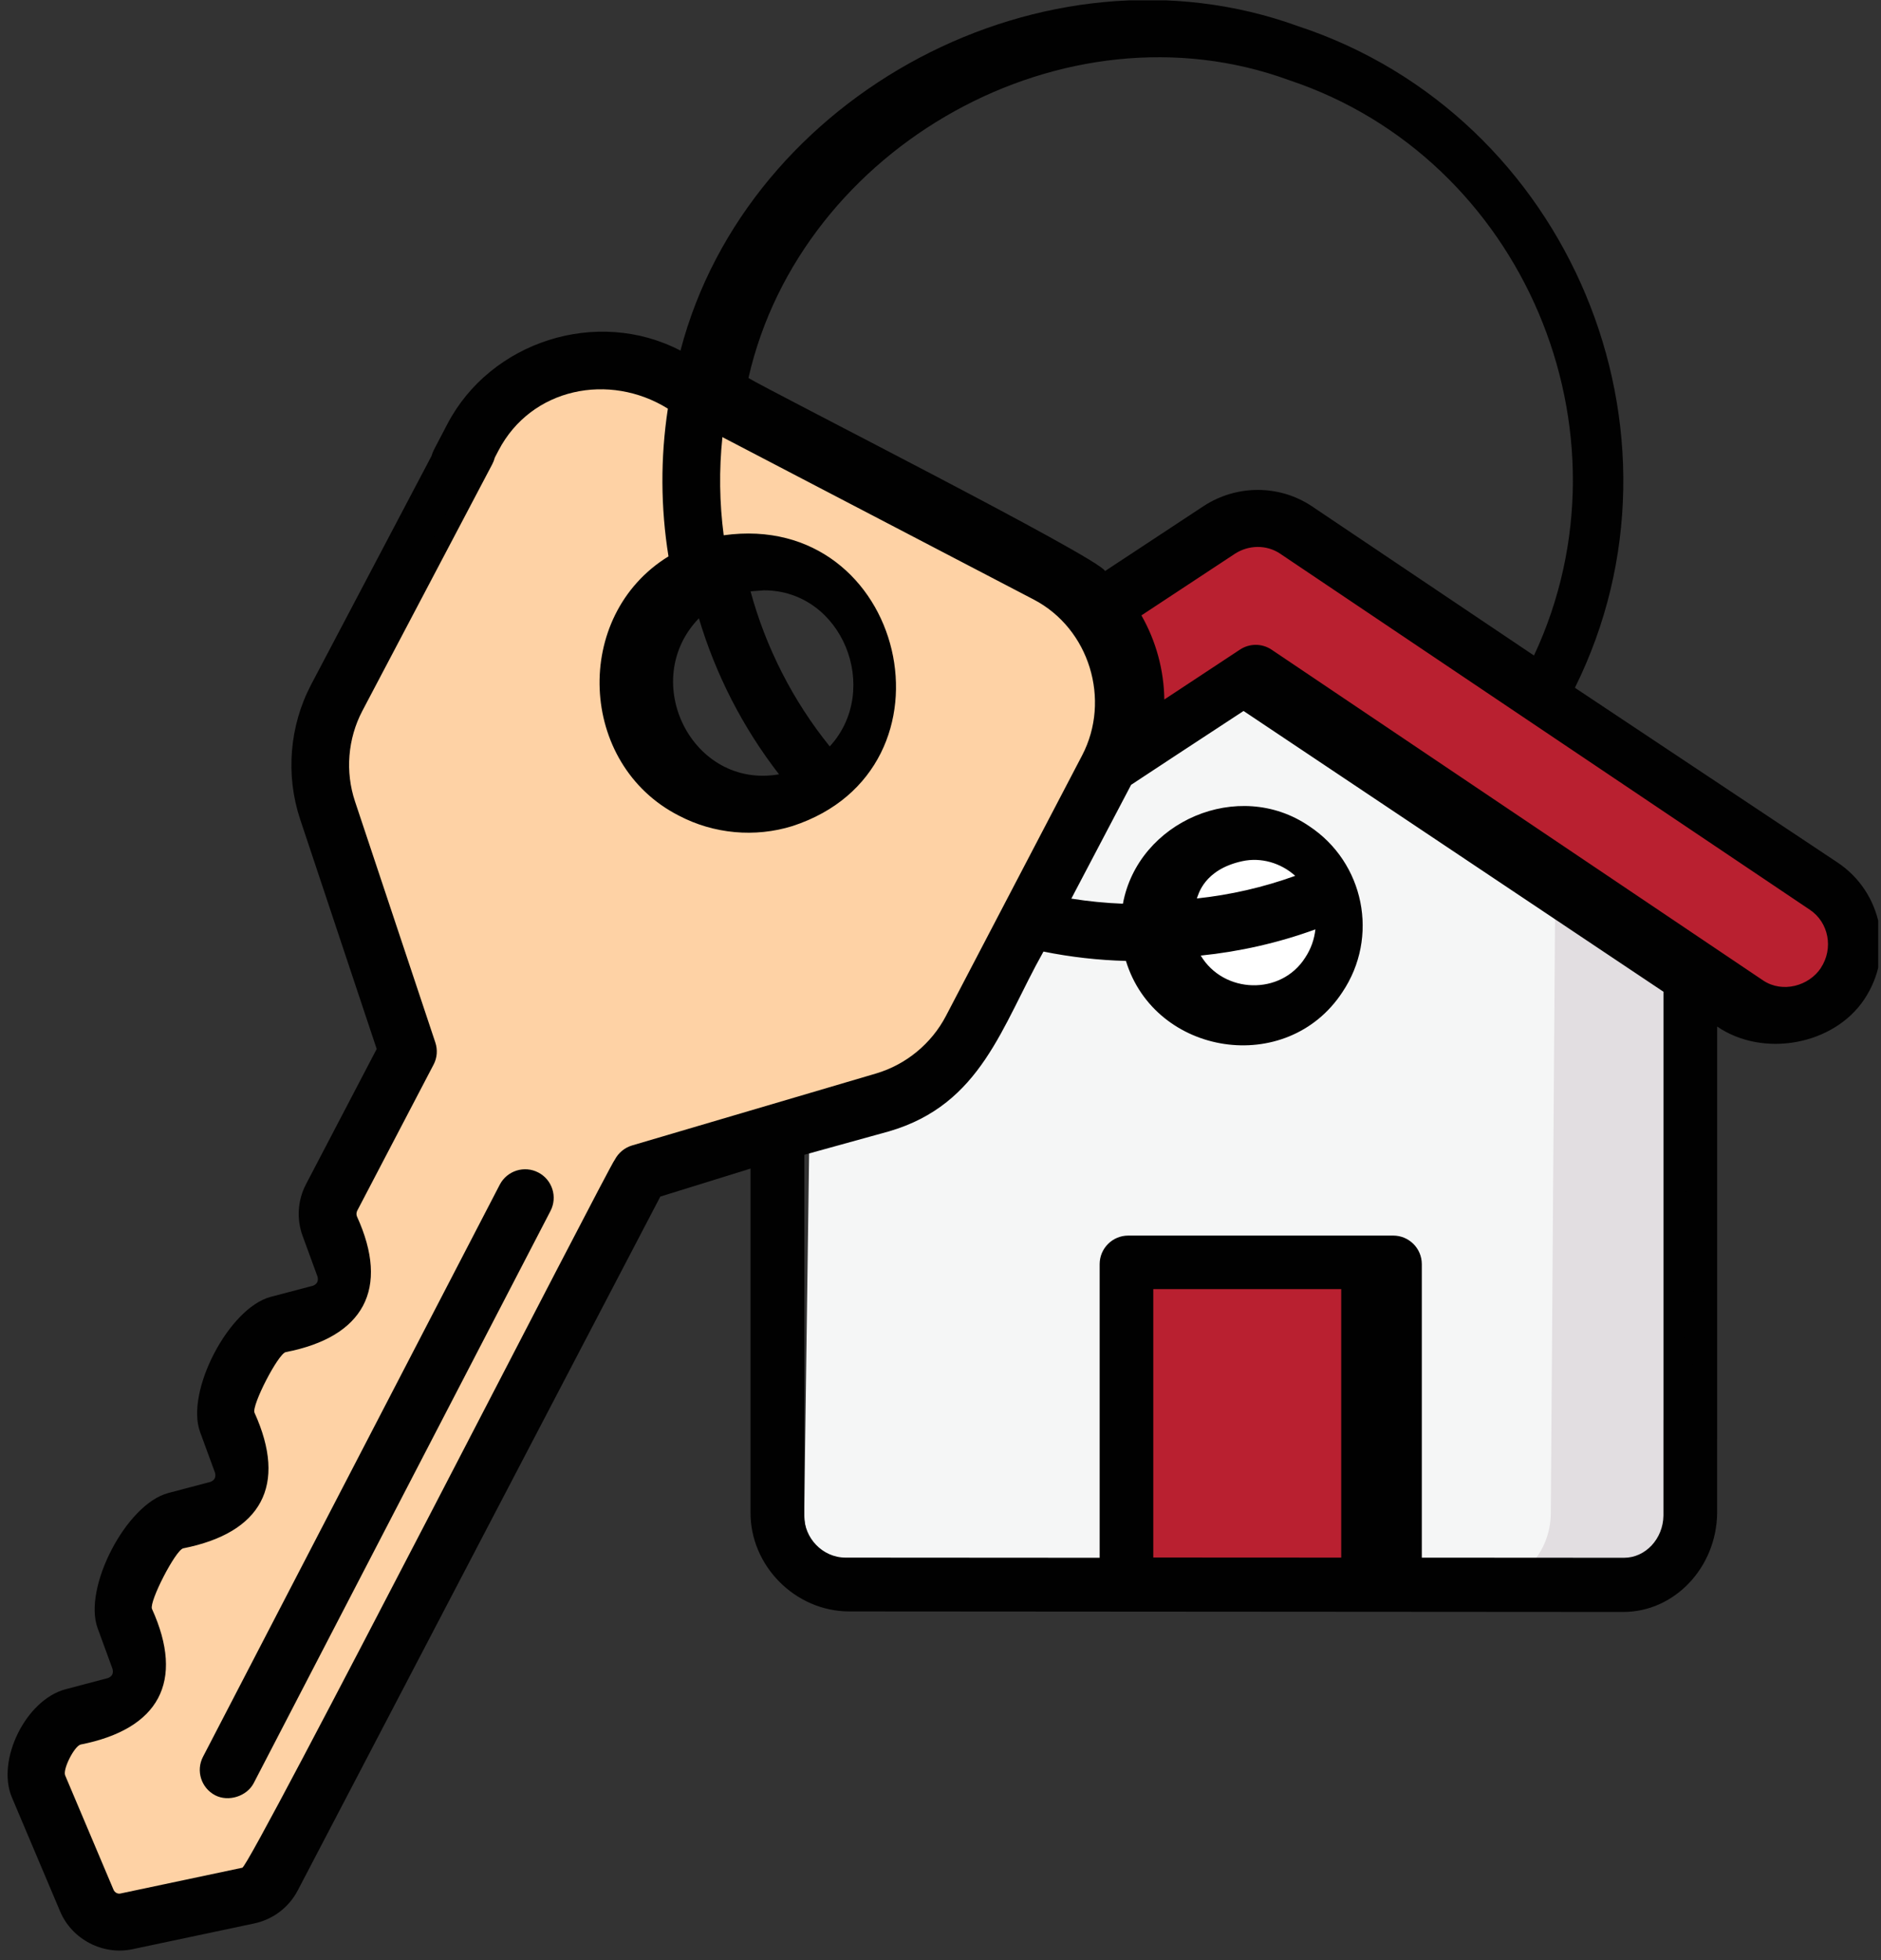 <?xml version="1.0" encoding="UTF-8"?>
<svg id="Layer_2" data-name="Layer 2" xmlns="http://www.w3.org/2000/svg" xmlns:xlink="http://www.w3.org/1999/xlink" viewBox="0 0 580.49 604.98">
  <rect x="0" y="0" width="580.49" height="604.98" fill="#333333" stroke="none"/>
  <defs>
    <style>
      .cls-1 {
        clip-path: url(#clippath);
      }

      .cls-2 {
        fill: none;
      }

      .cls-2, .cls-3, .cls-4, .cls-5, .cls-6, .cls-7, .cls-8 {
        stroke-width: 0px;
      }

      .cls-3 {
        fill: #e2dee1;
      }

      .cls-4 {
        fill: #b92030;
      }

      .cls-5 {
        fill: #fed2a5;
      }

      .cls-6 {
        fill: #fff;
      }

      .cls-7 {
        fill: #f5f6f6;
      }

      .cls-8 {
        fill: #010101;
      }
    </style>
    <clipPath id="clippath">
      <rect class="cls-2" y=".11" width="579.63" height="604.87"/>
    </clipPath>
  </defs>
  <g id="Layer_1-2" data-name="Layer 1">
    <g>
      <rect class="cls-8" x="100.79" y="164.57" width="69.71" height="2.83" transform="translate(-73.97 210.84) rotate(-62.82)"/>
      <g class="cls-1">
        <path class="cls-7" d="m505.05,488.98l-235.39-.15c-12.02,0-21.63-9.79-21.47-21.83l2.63-193.96,140.76-90.92,138.33,91.1-2.63,193.95c-.17,12.06-10.04,21.81-22.06,21.8"/>
        <path class="cls-3" d="m480.2,240.4l-1.61,226.7c-.14,11.9-8.85,21.55-19.55,21.88l42.51.02c10.95,0,19.94-9.8,20.09-21.9l2.39-194.87-43.83-31.83h0Z"/>
        <path class="cls-4" d="m221.24,313.27c-7.08,0-13.97-3.5-18.04-9.93-6.38-10.1-3.36-23.61,6.74-30.17l166.36-109.64c7.24-4.7,16.49-4.69,23.61.02l163.43,109.85c9.93,6.57,12.59,20.09,5.94,30.19-6.65,10.08-20.11,12.94-30.04,6.36l-151.72-102.1-154.45,101.9c-3.68,2.39-7.78,3.53-11.84,3.53Z"/>
        <path class="cls-6" d="m359.67,278.12c3.66-15.15,18.78-24.5,33.77-20.88,14.99,3.63,24.18,18.85,20.51,34.01-3.66,15.15-18.78,24.5-33.77,20.87-14.99-3.62-24.17-18.84-20.51-34"/>
        <path class="cls-5" d="m327,177.22l-116.11-61.18c-21.52-11.35-48.03-2.88-59.3,18.94l-41.6,80.42c-5.54,10.72-6.55,23.25-2.78,34.71l24.54,74.4-23.31,45.04c-1.41,2.74-1.62,5.96-.57,8.87l4.55,12.57c2.19,6.06-1.23,12.71-7.37,14.34l-12.94,3.45c-2.92.77-5.39,2.78-6.79,5.49l-8.19,15.83c-1.41,2.74-1.62,5.97-.57,8.87l4.55,12.57c2.19,6.06-1.23,12.71-7.37,14.34l-12.94,3.45c-2.93.78-5.39,2.78-6.79,5.49l-8.19,15.83c-1.41,2.73-1.62,5.96-.58,8.87l4.56,12.57c2.19,6.05-1.23,12.71-7.37,14.34l-12.94,3.45c-2.93.77-5.39,2.77-6.8,5.49l-3.41,6.59c-1.51,2.9-1.65,6.34-.37,9.35l14.74,35.26c2.01,4.8,7.08,7.49,12.11,6.41l37.2-7.95c3.14-.67,5.83-2.73,7.3-5.61l112.5-217.47,74.51-22.2c11.48-3.42,21.1-11.4,26.65-22.14l41.6-80.42c11.25-21.75,2.95-48.64-18.5-59.95h.02Zm-108.34,66.73c-18.01-9.56-24.98-32.16-15.58-50.46,9.4-18.31,31.64-25.42,49.67-15.87,18.02,9.56,24.98,32.16,15.58,50.47-9.4,18.3-31.64,25.42-49.67,15.86"/>
        <path class="cls-5" d="m326.99,177.22l-25.99-13.7c16.46,12.88,21.95,36.32,11.93,55.68l-41.6,80.42c-5.55,10.72-15.17,18.72-26.65,22.14l-74.51,22.2-112.5,217.47c-1.49,2.88-4.18,4.94-7.3,5.61l-22.86,4.89,6.11,14.62c2.01,4.8,7.08,7.49,12.11,6.41l37.2-7.95c3.14-.67,5.82-2.73,7.31-5.61l112.5-217.47,74.51-22.2c11.48-3.42,21.09-11.4,26.64-22.14l41.6-80.42c11.25-21.75,2.96-48.64-18.5-59.95"/>
        <rect class="cls-4" x="347.62" y="389.55" width="82.86" height="99.43"/>
        <path class="cls-8" d="m566.89,266.05l-80.86-53.8c39.09-78.79-1.69-176.61-85.49-204.19-77.96-28.29-169.87,20.91-190.54,100.14-25.83-13.46-58.68-2.75-71.96,22.7l-4.08,7.81c-5.28,10.12,10.53,18.22,15.82,8.1l4.08-7.81c10.11-19.35,34.2-24.11,52.25-12.89-2.33,15.24-2.22,30.62.19,45.59-29.8,18.32-27.9,64.2,3.24,80.03,10.75,5.64,23.45,6.79,35.01,3.2,53.75-17.52,35-97.59-21.21-89.74-1.31-9.99-1.46-20.16-.4-30.29l96.07,50.12c17.21,8.98,23.88,30.98,14.94,48.1l-42.03,80.42c-4.46,8.54-12.32,15.01-21.54,17.74-25.09,7.4-50.17,14.8-75.27,22.2-2.32.68-4.25,2.27-5.37,4.4-1.3.97-112.77,218.69-114.98,218.52l-37.59,7.95c-.88.19-1.78-.31-2.15-1.19l-14.91-35.26c-.8-1.89,2.82-9.01,4.77-9.52,24.16-4.77,32.22-19.39,22.01-41.89-.85-2.32,7.25-18.03,9.63-18.66,24.15-4.77,32.22-19.39,22.01-41.89-.85-2.33,7.24-18.02,9.62-18.66,24.11-4.67,32.22-19.51,22-41.89-.22-.59-.18-1.25.12-1.81l23.54-45.04c1.11-2.1,1.29-4.57.54-6.81l-24.79-74.4c-3.06-9.16-2.24-19.33,2.24-27.9l40.1-76.14c5.28-10.13-10.53-18.23-15.82-8.1l-40.09,76.13c-6.67,12.75-7.9,27.9-3.36,41.52l23.62,70.88-21.82,41.75c-2.57,4.91-2.95,10.71-1.05,15.91l4.6,12.57c.35,1.35-.09,2.3-1.37,2.83l-13.07,3.44c-12.93,3.41-26.35,29.25-21.8,41.69l4.61,12.57c.35,1.35-.1,2.3-1.37,2.83l-13.07,3.45c-12.94,3.41-26.34,29.24-21.79,41.69l4.6,12.57c.36,1.35-.09,2.3-1.37,2.83l-13.07,3.45c-12.34,3.25-21.45,21.91-16.62,33.36l14.91,35.25c3.63,8.58,13.16,13.57,22.3,11.63l37.58-7.95c5.79-1.23,10.69-4.94,13.43-10.18l111.9-214.14,27.84-8.64v105.91c-.22,16.52,13.71,30.75,30.48,30.76l238.89.16c15.74,0,28.72-13.68,28.93-30.5v-28.48c.15-11.39-16.43-11.64-16.57-.23v29.46c-.09,7.18-5.55,13.03-12.16,13.03l-62.41-.04v-90.57c0-4.87-3.95-8.82-8.82-8.82h-81.78c-4.87,0-8.82,3.95-8.82,8.82v90.61l-78.39-.05c-7.24,0-12.84-6.21-12.75-12.9v-111.42l26.14-7.23c28.6-8.34,34.8-32.64,47.66-55.48,8.39,1.7,16.91,2.66,25.45,2.89,9.01,29.37,49.66,35.74,66.79,9.65,11.42-16.99,6.81-40-10.27-51.27-21.77-14.87-52.76-1.43-57.45,23.96-5.32-.2-10.65-.73-15.92-1.57l18.45-35.12s26.4-17.4,34.7-22.79l129.59,86.65v137.55c-.16,11.01,16.42,11.81,16.57.23v-127.04c14.13,9.69,35.96,5.78,45.41-8.41,9.41-14.12,5.59-33.14-8.46-42.35l.03.05Zm-331.15-83.87c24.29,0,36.38,30.68,20.33,48.17-11.31-13.98-19.74-30.5-24.44-47.85,1.38-.11,2.74-.22,4.12-.32m4.66,56.78c-26.78,4.67-43.42-28.78-24.73-48.15,5.15,17.25,13.46,33.59,24.73,48.15m115.5,158.87h58v82.86l-58-.03v-82.83Zm46.89-102.31c-7.47,11.78-25.17,11.2-32.24-.62,12.04-1.23,23.94-3.92,35.38-8.09-.33,3.02-1.35,6.01-3.14,8.71Zm-19.45-29.75c5.82-1.28,11.95.54,16.36,4.52-9.84,3.56-20.03,5.88-30.35,6.98.46-1.09,2.1-8.89,13.99-11.5m-42.32-89.55c-1.84-4.1-104.35-55.98-110.05-59.57C247.24,45.08,328.64-.68,397.91,24.77c72.1,24.05,107.86,108.31,75.49,177.53l-68.61-46.11c-10.04-6.65-23.1-6.67-33.33-.02l-30.43,20.06Zm220.91,122.49c-3.67,5.56-11.82,7.84-17.77,3.9l-151.72-102.1c-2.95-1.99-6.8-2.01-9.77-.05l-23.36,15.41c-.12-9.12-2.58-18.08-7.07-25.96l28.86-19.02c4.29-2.78,9.78-2.8,13.9-.06l163.47,109.89c5.88,3.89,7.42,11.96,3.45,17.98h0Z"/>
        <path class="cls-8" d="m66.41,554.04c4.08,2.11,9.76.34,11.89-3.76l91.58-176.56c2.25-4.33.56-9.64-3.76-11.88-4.32-2.25-9.64-.56-11.89,3.76l-91.58,176.55c-2.25,4.32-.56,9.64,3.76,11.89"/>
        <rect class="cls-8" x="467.2" y="417.23" width="107.72" height="2.64" transform="translate(97.14 935.25) rotate(-89.41)"/>
        <rect class="cls-8" x="105.69" y="161.49" width="62.88" height="2.83" transform="translate(-70.57 209.85) rotate(-62.65)"/>
      </g>
    </g>
  </g>
</svg>
